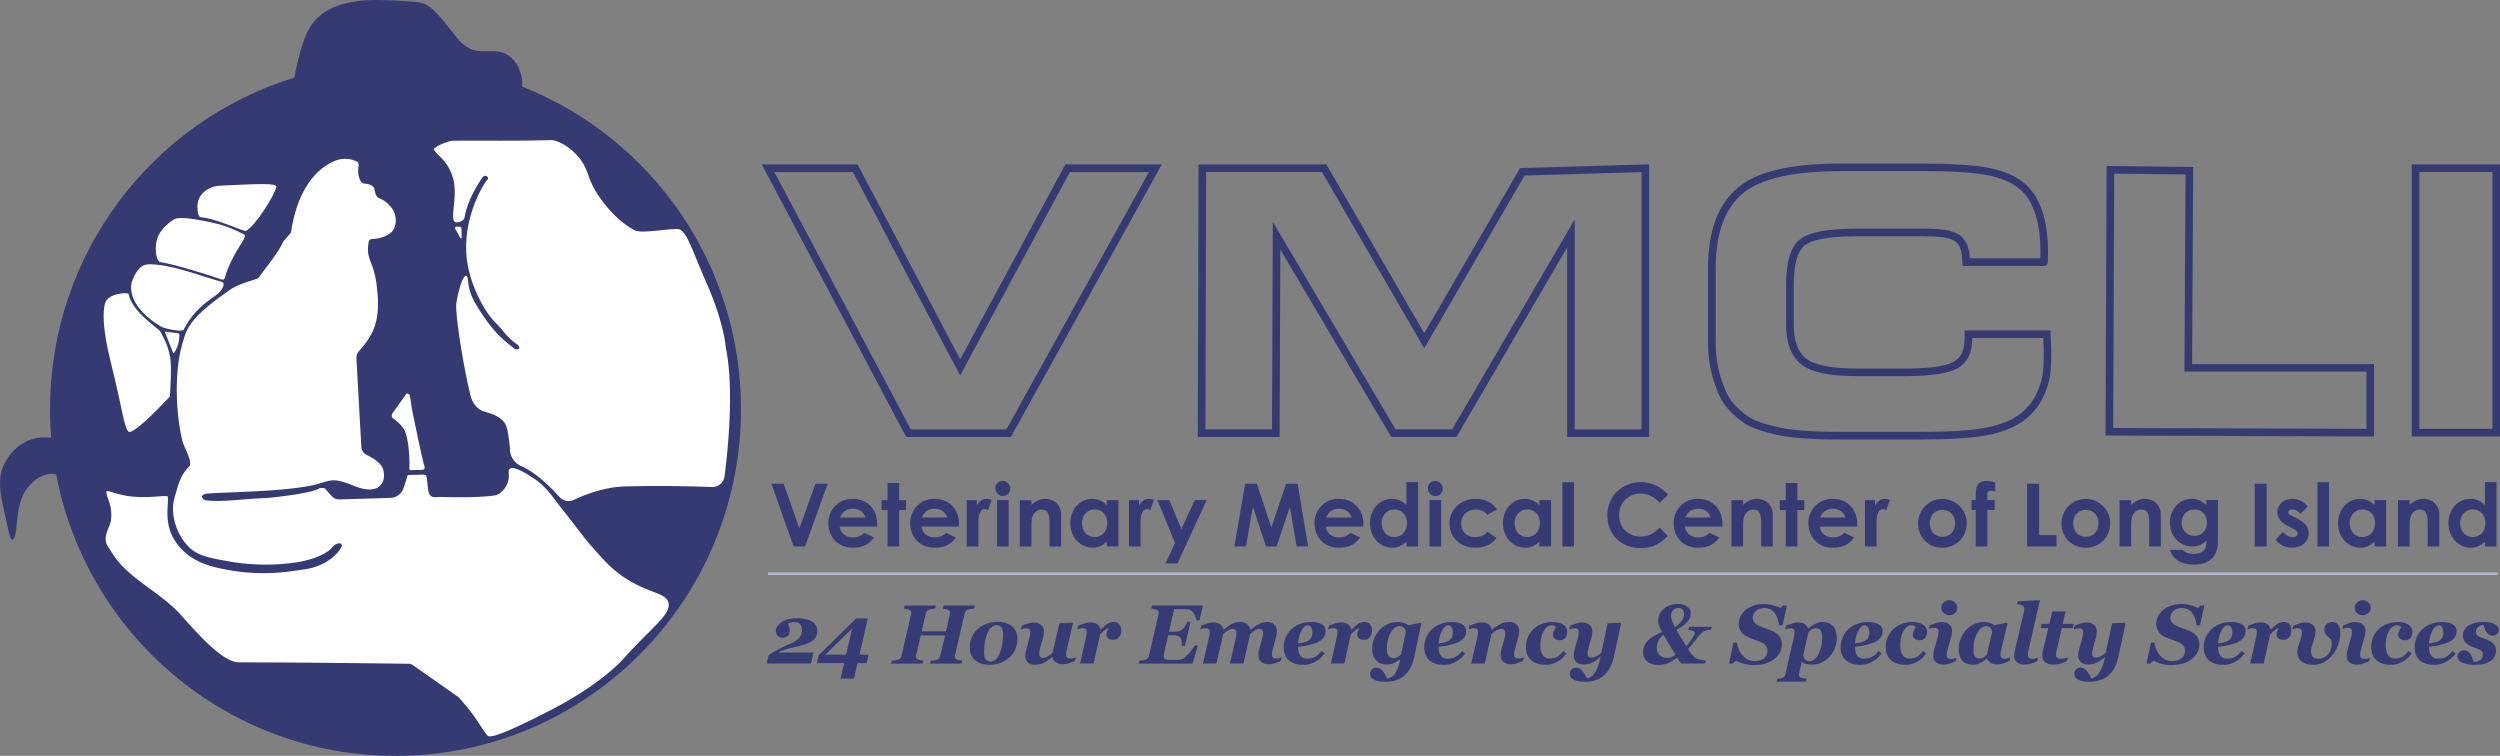 <svg xmlns="http://www.w3.org/2000/svg" id="Layer_2" viewBox="0 0 529.22 160"><rect x="0" y="0" width="529.22" height="160" fill="#808080" stroke="none"/><defs><style>.cls-1{fill:#fff}.cls-3{fill:#363b75}.cls-4{fill:#353a73}</style></defs><g id="Layer_1-2"><path d="M163.28 102.4h2.61l3.33 9.44 3.4-9.44h2.59l-4.79 13.28H168l-4.72-13.28ZM185.01 113.78c-1.05 1.5-2.44 2.16-4.51 2.16-3.13 0-5.14-2.29-5.14-5.18 0-2.68 1.94-5.16 5.11-5.16s5.22 2.22 5.22 5.33c0 .22-.02.33-.02.55h-7.92c.24 1.46 1.35 2.28 2.76 2.28 1.05 0 1.76-.3 2.44-.96l2.07.98Zm-1.81-4.24c-.33-1.15-1.39-1.85-2.7-1.85-1.22 0-2.16.61-2.65 1.85h5.35ZM187.88 102.24h2.46v3.63h1.46v2.11h-1.46v7.71h-2.46v-7.71h-1.26v-2.11h1.26v-3.63ZM202.33 113.78c-1.05 1.5-2.44 2.16-4.51 2.16-3.13 0-5.14-2.29-5.14-5.18 0-2.68 1.94-5.16 5.11-5.16s5.22 2.22 5.22 5.33c0 .22-.02.33-.02.55h-7.92c.24 1.46 1.35 2.28 2.76 2.28 1.05 0 1.76-.3 2.44-.96l2.07.98Zm-1.81-4.24c-.33-1.15-1.39-1.85-2.7-1.85-1.22 0-2.16.61-2.65 1.85h5.35ZM206.78 107.1c.46-1.02 1.26-1.5 2.07-1.5.52 0 .83.15 1.07.26l-.76 2.11c-.18-.09-.46-.2-.72-.2-.7 0-1.26.81-1.31 2.26-.02.54-.02 1.15-.02 1.68v3.98h-2.46v-9.82h2.13v1.24ZM213.85 103.44c0 .87-.7 1.57-1.57 1.57s-1.57-.8-1.57-1.7c0-.85.72-1.5 1.57-1.5s1.57.74 1.57 1.63Zm-2.79 2.42h2.46v9.82h-2.46v-9.82ZM218.36 106.86c.94-.8 1.81-1.26 2.9-1.26 1.83 0 3.37 1.26 3.37 3.37v6.72h-2.46v-4.64c0-1.94-.17-3.18-1.67-3.18-.68 0-1.28.33-1.67.94-.5.8-.48 1.68-.48 2.7v4.18h-2.46v-9.82h2.46v1ZM234.29 114.65c-.87.85-1.79 1.29-3.03 1.29-2.5 0-4.68-2.15-4.68-5.16s2.07-5.18 4.63-5.18c1.18 0 2.2.44 3.09 1.33v-1.07h2.46v9.82h-2.46v-1.04Zm-5.24-3.89c0 1.68 1.11 2.92 2.65 2.92s2.7-1.15 2.7-2.94-1.15-2.89-2.7-2.89-2.65 1.3-2.65 2.9ZM241.12 107.1c.46-1.02 1.26-1.5 2.07-1.5.52 0 .83.15 1.07.26l-.76 2.11c-.18-.09-.46-.2-.72-.2-.7 0-1.26.81-1.31 2.26-.02.54-.02 1.15-.02 1.68v3.98h-2.46v-9.82h2.13v1.24ZM245.01 105.86h2.52l2.55 6.16 2.83-6.16h2.53l-6.18 13.41h-2.53l2.02-4.33-3.74-9.08ZM263.58 102.4h2.48l3.07 9.27 3.11-9.27h2.44l2.24 13.28h-2.44l-1.42-8.4-2.83 8.4h-2.22l-2.79-8.4-1.46 8.4h-2.46l2.29-13.28ZM287.92 113.78c-1.05 1.5-2.44 2.16-4.51 2.16-3.13 0-5.14-2.29-5.14-5.18 0-2.68 1.94-5.16 5.11-5.16s5.22 2.22 5.22 5.33c0 .22-.02.33-.02.55h-7.92c.24 1.46 1.35 2.28 2.76 2.28 1.05 0 1.76-.3 2.44-.96l2.07.98Zm-1.81-4.24c-.33-1.15-1.39-1.85-2.7-1.85-1.22 0-2.16.61-2.65 1.85h5.35ZM297.72 114.65c-.87.85-1.79 1.29-3.03 1.29-2.5 0-4.68-2.15-4.68-5.16s2.07-5.18 4.63-5.18c1.18 0 2.2.44 3.09 1.33v-4.87h2.46v13.62h-2.46v-1.04Zm-5.24-3.89c0 1.68 1.11 2.92 2.65 2.92s2.7-1.15 2.7-2.94-1.15-2.89-2.7-2.89-2.65 1.3-2.65 2.9ZM305.4 103.44c0 .87-.7 1.57-1.57 1.57s-1.57-.8-1.57-1.7c0-.85.72-1.5 1.57-1.5s1.57.74 1.57 1.63Zm-2.79 2.42h2.46v9.82h-2.46v-9.82ZM316.81 113.89c-1.05 1.37-2.53 2.05-4.46 2.05-3.35 0-5.51-2.28-5.51-5.14s2.29-5.2 5.55-5.2c1.92 0 3.55.8 4.53 2.24l-2.05 1.13c-.7-.74-1.39-1.11-2.46-1.11-1.89 0-3.09 1.28-3.09 2.98s1.17 2.85 2.98 2.85c1.09 0 1.96-.37 2.57-1.13l1.94 1.33ZM325.87 114.65c-.87.85-1.79 1.29-3.03 1.29-2.5 0-4.68-2.15-4.68-5.16s2.07-5.18 4.63-5.18c1.18 0 2.2.44 3.09 1.33v-1.07h2.46v9.82h-2.46v-1.04Zm-5.24-3.89c0 1.68 1.11 2.92 2.65 2.92s2.7-1.15 2.7-2.94-1.15-2.89-2.7-2.89-2.65 1.3-2.65 2.9ZM330.73 102.07h2.46v13.62h-2.46v-13.62ZM353.06 113.47c-1.76 1.72-3.27 2.55-5.77 2.55-4.16 0-7.03-2.9-7.03-6.99s3.26-6.96 7.07-6.96c2.2 0 4.33.96 5.79 2.66l-1.78 1.7c-1.2-1.28-2.52-1.94-4.07-1.94-2.5 0-4.53 1.92-4.53 4.53 0 2.74 1.96 4.57 4.59 4.57 1.65 0 2.76-.67 4.01-1.92l1.72 1.79ZM363.94 113.78c-1.05 1.5-2.44 2.16-4.51 2.16-3.13 0-5.14-2.29-5.14-5.18 0-2.68 1.94-5.16 5.11-5.16s5.22 2.22 5.22 5.33c0 .22-.02.33-.02.55h-7.92c.24 1.46 1.35 2.28 2.76 2.28 1.05 0 1.76-.3 2.44-.96l2.07.98Zm-1.81-4.24c-.33-1.15-1.39-1.85-2.7-1.85-1.22 0-2.16.61-2.65 1.85h5.35ZM369 106.86c.94-.8 1.81-1.26 2.91-1.26 1.83 0 3.37 1.26 3.37 3.37v6.72h-2.46v-4.64c0-1.94-.17-3.18-1.67-3.18-.68 0-1.28.33-1.67.94-.5.8-.48 1.68-.48 2.7v4.18h-2.46v-9.82H369v1ZM378.02 102.24h2.46v3.63h1.46v2.11h-1.46v7.71h-2.46v-7.71h-1.26v-2.11h1.26v-3.63ZM392.47 113.78c-1.05 1.5-2.44 2.16-4.51 2.16-3.13 0-5.14-2.29-5.14-5.18 0-2.68 1.94-5.16 5.11-5.16s5.22 2.22 5.22 5.33c0 .22-.02.33-.02.55h-7.92c.24 1.46 1.35 2.28 2.76 2.28 1.05 0 1.76-.3 2.44-.96l2.07.98Zm-1.81-4.24c-.33-1.15-1.39-1.85-2.7-1.85-1.22 0-2.16.61-2.65 1.85h5.35ZM396.92 107.1c.46-1.02 1.26-1.5 2.07-1.5.52 0 .83.15 1.07.26l-.76 2.11c-.18-.09-.46-.2-.72-.2-.7 0-1.26.81-1.31 2.26-.02.54-.02 1.15-.02 1.68v3.98h-2.46v-9.82h2.13v1.24ZM416.34 110.77c0 2.85-2.2 5.18-5.2 5.18s-5.11-2.28-5.11-5.16 2.41-5.18 5.09-5.18c2.87 0 5.22 2.26 5.22 5.16Zm-7.83 0c0 1.67 1.05 2.85 2.65 2.85s2.7-1.11 2.7-2.83-1.09-2.85-2.7-2.85-2.65 1.2-2.65 2.83ZM417.35 105.86h.89c.02-2.2-.2-4.05 2.39-4.05.8 0 1.33.2 1.74.35v1.89c-.24-.07-.57-.17-.89-.17-.96 0-.76.5-.78 1.98h1.55v2.09h-1.55v7.73h-2.46v-7.73h-.89v-2.09ZM429.13 102.4h2.53v10.88h3.68v2.41h-6.22v-13.28ZM446.7 110.77c0 2.85-2.2 5.18-5.2 5.18s-5.11-2.28-5.11-5.16 2.41-5.18 5.09-5.18c2.87 0 5.22 2.26 5.22 5.16Zm-7.83 0c0 1.67 1.05 2.85 2.65 2.85s2.7-1.11 2.7-2.83-1.09-2.85-2.7-2.85-2.65 1.2-2.65 2.83ZM451.14 106.86c.94-.8 1.81-1.26 2.91-1.26 1.83 0 3.37 1.26 3.37 3.37v6.72h-2.46v-4.64c0-1.94-.17-3.18-1.67-3.18-.68 0-1.28.33-1.67.94-.5.8-.48 1.68-.48 2.7v4.18h-2.46v-9.82h2.46v1ZM469.51 114.28c0 1.91-.37 3.18-1.5 4.14-.89.74-2.07 1.09-3.57 1.09-2.7 0-4.42-1.05-5.09-3.11h2.72c.5.59 1.24.85 2.28.85.91 0 1.65-.24 2.09-.65.59-.56.61-1.22.61-2.15-.81.8-1.7 1.22-2.98 1.22-2.65 0-4.72-2.11-4.72-5.05s2.09-5.03 4.59-5.03c1.22 0 2.18.46 3.11 1.33v-1.07h2.46v8.42Zm-7.68-3.63c0 1.63 1.17 2.78 2.7 2.78s2.65-1.09 2.65-2.76-1.05-2.81-2.68-2.81-2.66 1.28-2.66 2.79ZM477.3 102.4h2.53v13.28h-2.53V102.4ZM484.46 111.43c-1.57-.8-2.37-1.76-2.37-3 0-1.54 1.3-2.83 3.18-2.83 1.28 0 2.44.57 3.24 1.63l-1.52 1.54c-.55-.55-1.11-.91-1.7-.91-.5 0-.89.2-.89.59s.35.54.89.81l.91.46c1.63.83 2.5 1.68 2.5 3.15 0 1.76-1.39 3.07-3.53 3.07-1.42 0-2.59-.57-3.44-1.68l1.52-1.67c.57.67 1.41 1.15 2.05 1.15.61 0 1.09-.35 1.09-.8s-.41-.74-1.09-1.09l-.83-.43ZM490.57 102.07h2.46v13.62h-2.46v-13.62ZM502.65 114.65c-.87.85-1.79 1.29-3.03 1.29-2.5 0-4.68-2.15-4.68-5.16s2.07-5.18 4.63-5.18c1.18 0 2.2.44 3.09 1.33v-1.07h2.46v9.82h-2.46v-1.04Zm-5.24-3.89c0 1.68 1.11 2.92 2.65 2.92s2.7-1.15 2.7-2.94-1.15-2.89-2.7-2.89-2.65 1.3-2.65 2.9ZM510.1 106.86c.94-.8 1.81-1.26 2.9-1.26 1.83 0 3.37 1.26 3.37 3.37v6.72h-2.46v-4.64c0-1.94-.17-3.18-1.67-3.18-.68 0-1.28.33-1.67.94-.5.8-.48 1.68-.48 2.7v4.18h-2.46v-9.82h2.46v1ZM526.02 114.65c-.87.85-1.79 1.29-3.03 1.29-2.5 0-4.68-2.15-4.68-5.16s2.07-5.18 4.63-5.18c1.18 0 2.2.44 3.09 1.33v-4.87h2.46v13.62h-2.46v-1.04Zm-5.24-3.89c0 1.68 1.11 2.92 2.65 2.92s2.7-1.15 2.7-2.94-1.15-2.89-2.7-2.89-2.65 1.3-2.65 2.9ZM165.44 131.69c.37-.25.84-.45 1.41-.6a7.19 7.19 0 0 1 1.86-.22c1.32 0 2.37.23 3.14.68.78.45 1.16 1.13 1.16 2.02 0 .55-.12 1.02-.37 1.4-.24.38-.62.71-1.13.98-.44.24-1 .45-1.66.64-.66.19-1.44.37-2.32.56-.5.1-.96.23-1.4.37-.44.14-.85.3-1.21.48l-.03.14h7.32l-.54 2.33h-9.37l.39-1.73c.21-.16.44-.33.7-.49s.52-.33.8-.48c.37-.22.76-.42 1.15-.6.39-.18.73-.34 1.02-.47.74-.33 1.32-.6 1.72-.82.4-.22.72-.45.96-.7.28-.29.47-.59.57-.89.1-.31.15-.63.15-.98 0-.53-.14-.93-.42-1.2s-.66-.41-1.14-.41c-.33 0-.61.03-.82.1-.21.06-.4.13-.58.2.08.22.16.47.25.73s.13.55.13.85c0 .41-.14.75-.42 1.02-.28.27-.65.4-1.11.4s-.78-.14-1.03-.42c-.26-.28-.38-.63-.38-1.03 0-.32.1-.64.31-.96.2-.32.5-.61.89-.87ZM183.46 140.37h-1.92l-.76 3.28h-2.85l.77-3.28h-5.77l.38-1.68 7.93-7.77h2.48l-1.78 7.66h1.93l-.41 1.79Zm-4.36-1.79 1.29-5.55-5.67 5.55h4.37ZM206.38 128.19l-.15.63c-.18.01-.4.04-.67.09a6.5 6.5 0 0 0-.61.13c-.24.07-.41.19-.52.35-.11.16-.19.34-.24.53l-1.98 8.59c-.02.1-.04.19-.06.28s-.02.15-.02.2c0 .26.11.45.33.58.22.12.64.21 1.24.27l-.15.63h-6.64l.15-.63c.15-.01.36-.03.64-.05.28-.02.48-.06.6-.1.22-.08.4-.2.52-.35.12-.15.2-.33.25-.54l.99-4.3h-5.15l-.93 4.01c-.02.1-.04.19-.06.28-.01.09-.02.15-.02.2 0 .26.11.45.32.57.21.12.62.21 1.22.28l-.15.63h-6.63l.15-.63c.14 0 .36-.02.64-.06.29-.03.5-.07.64-.12.22-.07.4-.19.51-.35.12-.16.2-.33.25-.54l1.98-8.58c.03-.12.05-.22.06-.3.01-.08.02-.14.02-.18 0-.24-.12-.43-.37-.57-.25-.14-.64-.24-1.2-.32l.15-.63h6.64l-.15.63c-.18.01-.4.04-.65.09-.26.05-.46.09-.6.13-.24.07-.42.19-.53.36-.11.16-.19.34-.23.52l-.86 3.72h5.15l.79-3.45c.03-.12.05-.22.06-.3.01-.08.02-.14.02-.18 0-.24-.12-.43-.35-.56-.24-.13-.63-.24-1.18-.33l.15-.63h6.63ZM215.37 135.28c0 .73-.14 1.42-.41 2.08s-.67 1.24-1.18 1.73c-.55.52-1.19.93-1.92 1.21-.73.29-1.56.43-2.48.43-1.23 0-2.22-.33-2.97-.98-.75-.65-1.13-1.55-1.13-2.68a5.246 5.246 0 0 1 1.63-3.86c.51-.48 1.13-.86 1.87-1.14a6.71 6.71 0 0 1 2.39-.42c1.3 0 2.33.32 3.08.96.75.64 1.13 1.52 1.13 2.66Zm-3.04-.98c0-.67-.11-1.17-.34-1.49-.23-.32-.56-.48-.99-.48s-.85.18-1.22.53c-.37.35-.67.87-.9 1.56-.2.57-.35 1.19-.43 1.85-.09.67-.13 1.26-.13 1.79 0 .7.11 1.2.35 1.52.23.31.56.47 1 .47.47 0 .88-.19 1.23-.58s.62-.86.82-1.43c.2-.55.35-1.17.46-1.84.1-.67.16-1.31.16-1.91ZM222.74 139.08h-.06c-.61.56-1.18.97-1.73 1.24s-1.18.4-1.9.4c-.64 0-1.13-.18-1.48-.53-.35-.35-.52-.78-.52-1.28 0-.18 0-.36.03-.55.02-.18.07-.44.16-.78l.65-2.43c.04-.16.09-.38.14-.66.05-.28.08-.49.08-.62 0-.32-.06-.54-.19-.67s-.38-.19-.76-.19c-.18 0-.37.03-.57.09s-.36.11-.5.16l.19-.78c.47-.19.91-.35 1.34-.49.43-.14.83-.2 1.21-.2.69 0 1.21.17 1.59.52.37.34.56.77.56 1.28 0 .1-.01.29-.03.57-.02.28-.07.53-.14.77l-.63 2.3c-.06.2-.1.42-.14.65s-.05.4-.05.51c0 .27.06.49.19.64s.35.24.66.24c.22 0 .52-.09.89-.28.37-.19.74-.46 1.1-.81l1.43-6.24 2.76-.12.1.12-1.22 5.31c-.04.17-.09.39-.14.66-.06.28-.08.48-.08.61 0 .33.07.56.22.68s.4.18.77.18c.17 0 .37-.03.59-.09.22-.06.38-.11.48-.16l-.19.78c-.57.23-1.03.4-1.37.51-.34.12-.74.18-1.18.18-.63 0-1.14-.14-1.52-.43a1.85 1.85 0 0 1-.72-1.1ZM237.37 133.48c0 .26-.04.51-.11.75s-.19.45-.34.62c-.17.2-.34.34-.53.44-.18.1-.44.14-.78.14-.43 0-.77-.11-1.02-.32s-.37-.45-.37-.72c0-.25.04-.46.11-.64s.19-.45.34-.81c-.39.16-.72.36-1 .59-.28.23-.55.5-.8.8l-1.37 6.12h-2.85l1.19-5.32c.03-.16.08-.37.13-.63s.08-.48.08-.65c0-.33-.06-.56-.19-.68s-.38-.18-.75-.18c-.18 0-.37.03-.57.09-.19.06-.36.11-.5.16l.19-.78c.47-.19.91-.35 1.34-.49.43-.14.83-.2 1.21-.2.68 0 1.19.13 1.52.4.34.27.56.64.67 1.13h.06c.57-.6 1.06-1.03 1.45-1.27.4-.24.83-.36 1.28-.36.49 0 .88.15 1.16.46.28.31.42.75.42 1.34ZM254.64 128.19l-.72 3.13h-.65c-.08-.55-.28-1.05-.58-1.5-.31-.46-.63-.72-.97-.8-.16-.04-.4-.06-.7-.07-.31 0-.56-.01-.76-.01h-1.7l-1.11 4.79h1.18c.43 0 .77-.05 1.02-.14.25-.09.47-.23.69-.4.16-.13.35-.37.57-.71.22-.34.37-.64.46-.88h.65l-1.18 5.12h-.65v-.32c0-.26-.03-.53-.08-.8-.06-.27-.12-.47-.19-.57-.15-.22-.35-.36-.6-.44a3.13 3.13 0 0 0-.85-.11h-1.18l-.79 3.41c-.04.17-.08.36-.11.56s-.05.35-.05.43c0 .37.12.6.36.7.24.09.69.14 1.34.14.83 0 1.44-.04 1.82-.11.38-.07.67-.18.86-.33.35-.29.76-.73 1.24-1.32s.81-1.03.99-1.31h.63l-1.12 3.82h-11.42l.15-.63c.14 0 .36-.02.64-.06.29-.03.5-.07.64-.12.22-.07.4-.19.51-.35.12-.16.2-.33.25-.54l1.98-8.58c.03-.12.05-.22.06-.3.01-.08.02-.14.02-.18 0-.24-.12-.43-.37-.57-.25-.14-.64-.24-1.2-.32l.15-.63h10.79ZM271.32 139.14l-.19.78c-.57.23-1.03.4-1.37.51-.34.12-.74.18-1.19.18-.69 0-1.22-.17-1.6-.51a1.65 1.65 0 0 1-.57-1.28c0-.14 0-.32.02-.53.01-.22.06-.49.14-.81l.63-2.3c.06-.25.11-.47.14-.67.03-.2.05-.36.05-.49 0-.28-.07-.49-.21-.65-.14-.16-.36-.23-.67-.23-.22 0-.5.1-.83.29s-.68.46-1.02.79l-1.43 6.24h-2.86l1.21-5.27c.06-.29.11-.52.14-.7.03-.18.05-.33.05-.47 0-.28-.07-.49-.21-.65-.14-.16-.37-.23-.68-.23-.18 0-.43.07-.74.22-.32.14-.71.43-1.19.86l-1.43 6.24h-2.86l1.23-5.32c.03-.16.08-.37.13-.64s.08-.48.08-.64c0-.33-.06-.55-.19-.68-.13-.12-.38-.19-.75-.19-.18 0-.37.03-.57.09s-.36.11-.5.16l.19-.78c.47-.19.91-.35 1.34-.49.43-.14.83-.2 1.21-.2.7 0 1.21.14 1.52.43.31.29.53.65.66 1.1h.06c.58-.53 1.13-.93 1.67-1.21.54-.28 1.15-.41 1.85-.41.59 0 1.08.16 1.46.48s.59.71.63 1.18h.06c.62-.53 1.19-.94 1.72-1.22.53-.29 1.13-.43 1.81-.43.64 0 1.14.18 1.5.53.36.35.54.78.54 1.28 0 .13-.01.32-.03.56-.02.24-.07.49-.14.77l-.65 2.43c-.06.2-.11.43-.15.69s-.07.46-.07.59c0 .33.07.56.22.68s.4.18.77.18c.17 0 .37-.03.59-.09.22-.06.38-.11.47-.16ZM275.85 140.74c-.69 0-1.3-.09-1.82-.28-.52-.19-.95-.45-1.29-.78-.33-.33-.59-.72-.75-1.17a4.05 4.05 0 0 1-.25-1.47c0-.68.13-1.34.38-1.98s.63-1.22 1.13-1.73c.47-.49 1.07-.89 1.8-1.19s1.53-.46 2.4-.46c1.03 0 1.82.16 2.36.49.54.33.81.82.81 1.48s-.23 1.17-.7 1.62c-.47.45-1.1.79-1.9 1.01-.63.19-1.17.33-1.62.41-.45.08-.99.16-1.64.22.01.25.05.54.1.86.06.32.14.59.26.81.14.26.33.47.59.62.25.15.58.23.97.23.68 0 1.26-.13 1.73-.39.48-.26.93-.68 1.36-1.25l.63.53a5.75 5.75 0 0 1-1.99 1.77c-.81.44-1.66.66-2.55.66Zm1.95-6.85c0-.49-.09-.87-.27-1.13a.857.857 0 0 0-.74-.39c-.44 0-.86.36-1.26 1.09-.4.72-.65 1.64-.76 2.74.34-.04.68-.09 1.01-.16.33-.06.6-.14.8-.22.43-.19.74-.43.93-.73.19-.3.29-.7.29-1.19ZM290.45 133.48c0 .26-.04.51-.11.75s-.19.45-.34.62c-.17.2-.34.34-.53.44-.18.1-.44.14-.78.14-.43 0-.77-.11-1.02-.32s-.37-.45-.37-.72c0-.25.04-.46.11-.64s.19-.45.34-.81c-.39.16-.72.36-1 .59-.28.23-.55.5-.8.8l-1.37 6.12h-2.85l1.19-5.32c.03-.16.08-.37.13-.63s.08-.48.08-.65c0-.33-.06-.56-.19-.68s-.38-.18-.75-.18c-.18 0-.37.03-.57.09-.19.06-.36.11-.5.16l.19-.78c.47-.19.91-.35 1.34-.49.43-.14.83-.2 1.21-.2.68 0 1.19.13 1.52.4.34.27.56.64.67 1.13h.06c.57-.6 1.06-1.03 1.45-1.27.4-.24.83-.36 1.28-.36.49 0 .88.15 1.16.46.28.31.42.75.42 1.34ZM296.41 139.55h-.07c-.14.12-.31.24-.5.37s-.4.25-.61.35c-.27.13-.51.22-.74.29-.23.07-.52.1-.87.1-1 0-1.77-.29-2.31-.88-.54-.59-.81-1.39-.81-2.42 0-.78.14-1.51.41-2.19.28-.68.65-1.29 1.12-1.81.47-.51 1.02-.92 1.66-1.22.64-.3 1.31-.45 2.02-.45.52 0 .98.06 1.37.16s.74.28 1.03.51l2.64-.54.12.14-1.47 7.03c-.23 1.05-.55 1.91-.96 2.6-.41.68-.88 1.23-1.43 1.63-.55.41-1.13.69-1.73.85-.6.16-1.23.24-1.9.24-.71 0-1.29-.05-1.73-.16-.45-.11-.79-.24-1.02-.41-.23-.16-.39-.34-.47-.54-.08-.2-.13-.39-.13-.58 0-.33.12-.62.35-.89.23-.26.56-.39.97-.39.31 0 .59.08.83.25.24.17.46.37.64.61.17.21.32.46.47.74.14.28.25.51.33.68.26-.05.53-.12.79-.23.26-.1.51-.3.76-.59.23-.28.45-.66.66-1.15.21-.49.41-1.18.58-2.08Zm1.16-5.66c0-.14-.02-.29-.06-.45-.04-.15-.11-.3-.22-.44s-.25-.26-.41-.34c-.16-.08-.38-.13-.66-.13-.38 0-.72.13-1.04.4-.32.27-.6.63-.84 1.08-.24.44-.42.96-.56 1.55a7.9 7.9 0 0 0-.21 1.83c0 .28.02.53.07.76.05.23.13.44.26.63s.28.32.47.41.41.14.65.14c.28 0 .57-.09.87-.26.3-.17.53-.36.71-.55l.96-4.64ZM305.6 140.74c-.69 0-1.3-.09-1.82-.28-.52-.19-.95-.45-1.29-.78-.33-.33-.59-.72-.75-1.17a4.05 4.05 0 0 1-.25-1.47c0-.68.13-1.34.38-1.98.25-.64.63-1.22 1.13-1.73.47-.49 1.07-.89 1.8-1.19s1.53-.46 2.4-.46c1.03 0 1.82.16 2.36.49.54.33.81.82.81 1.48s-.23 1.17-.7 1.62c-.47.45-1.1.79-1.9 1.01-.63.19-1.17.33-1.62.41-.45.08-.99.16-1.64.22.01.25.05.54.1.86.06.32.14.59.26.81.14.26.33.47.59.62.25.15.58.23.97.23.68 0 1.26-.13 1.73-.39.48-.26.93-.68 1.36-1.25l.63.53a5.75 5.75 0 0 1-1.99 1.77c-.81.44-1.66.66-2.55.66Zm1.95-6.85c0-.49-.09-.87-.27-1.13a.857.857 0 0 0-.74-.39c-.44 0-.86.36-1.26 1.09-.4.72-.65 1.64-.76 2.74.34-.04.68-.09 1.01-.16.33-.06.6-.14.8-.22.43-.19.74-.43.93-.73.19-.3.29-.7.29-1.19ZM322.6 139.14l-.19.78c-.57.23-1.03.4-1.37.51-.34.12-.74.18-1.19.18-.69 0-1.22-.17-1.6-.51a1.65 1.65 0 0 1-.57-1.28c0-.14 0-.32.02-.53.01-.22.06-.49.14-.81l.63-2.3c.06-.25.11-.47.14-.67.03-.2.05-.36.05-.49 0-.28-.07-.49-.2-.65s-.36-.23-.67-.23c-.2 0-.47.08-.84.23-.36.15-.77.44-1.22.85l-1.43 6.24h-2.86l1.23-5.32c.03-.16.08-.37.13-.63s.08-.48.08-.65c0-.33-.07-.55-.2-.68-.14-.12-.38-.19-.74-.19-.18 0-.37.03-.57.09s-.36.11-.5.16l.19-.78c.47-.19.91-.35 1.34-.49.43-.14.83-.2 1.21-.2.68 0 1.19.13 1.53.4.34.27.56.64.67 1.13h.06c.56-.51 1.15-.91 1.75-1.2.6-.29 1.24-.43 1.92-.43.64 0 1.14.18 1.5.53s.54.78.54 1.28c0 .13 0 .32-.03.56-.02.24-.07.49-.14.77l-.66 2.43c-.06.2-.11.43-.16.69s-.07.46-.07.59c0 .33.07.56.22.68s.41.18.77.18c.17 0 .37-.03.59-.09.22-.06.38-.11.48-.16ZM327.23 140.74c-1.33 0-2.36-.33-3.1-.99-.74-.66-1.11-1.57-1.11-2.73 0-.7.12-1.36.35-1.98.24-.63.6-1.19 1.09-1.71.46-.48 1.04-.88 1.76-1.18s1.51-.46 2.39-.46c1.02 0 1.8.19 2.34.56.54.37.81.89.81 1.55 0 .18-.03.38-.09.6-.06.22-.14.4-.26.55-.14.18-.3.33-.47.42-.17.1-.42.15-.76.15-.45 0-.8-.11-1.05-.33-.25-.22-.38-.45-.38-.7 0-.29.06-.57.18-.86s.27-.58.46-.89c-.05-.06-.16-.14-.32-.23s-.36-.14-.62-.14c-.67 0-1.23.41-1.68 1.22-.44.82-.67 1.83-.67 3.03 0 .92.17 1.61.51 2.08.34.47.82.71 1.44.71s1.16-.12 1.59-.37c.42-.24.86-.66 1.3-1.26l.62.53c-.47.73-1.1 1.32-1.88 1.76s-1.6.67-2.46.67ZM338.82 139.07h-.06c-.65.59-1.25 1.01-1.79 1.24-.55.23-1.15.35-1.81.35s-1.13-.18-1.49-.54a1.79 1.79 0 0 1-.53-1.29c0-.18 0-.36.03-.54.02-.18.07-.44.16-.78l.65-2.36c.04-.16.09-.38.14-.66.05-.28.08-.49.08-.62 0-.33-.06-.55-.19-.68-.13-.12-.38-.19-.76-.19-.18 0-.37.03-.57.09s-.36.11-.5.16l.19-.78c.47-.19.91-.35 1.34-.49.43-.14.83-.2 1.21-.2.69 0 1.22.17 1.59.52.37.34.56.77.56 1.28 0 .1-.01.29-.03.57-.02.28-.07.53-.14.77l-.63 2.25c-.06.2-.1.42-.14.65-.03.23-.05.4-.05.5 0 .29.07.51.21.66.14.15.36.23.67.23.25 0 .57-.1.96-.29.39-.19.75-.45 1.07-.78l1.32-6.2 2.74-.12.12.14-1.52 7.03c-.23 1.05-.55 1.91-.97 2.6-.41.68-.9 1.23-1.44 1.63-.52.39-1.09.66-1.7.83-.61.17-1.23.26-1.86.26-.69 0-1.25-.05-1.71-.15-.45-.1-.8-.24-1.06-.42-.23-.16-.39-.34-.47-.54-.08-.2-.13-.39-.13-.58 0-.33.12-.63.35-.89.24-.26.56-.39.97-.39.31 0 .59.08.83.25.24.17.46.37.64.61.18.22.34.47.48.75.14.27.25.5.32.67.1-.02.23-.05.38-.11.15-.05.28-.12.38-.19.15-.1.28-.2.4-.29.12-.1.25-.25.4-.45.29-.39.54-.86.77-1.44.22-.57.41-1.25.57-2.05ZM360.92 140.46h-5.07c-.12-.18-.25-.38-.38-.57-.13-.2-.28-.43-.43-.7-.8.62-1.5 1.03-2.09 1.25-.59.22-1.23.33-1.91.33-.97 0-1.75-.24-2.33-.73s-.88-1.13-.88-1.93c0-.51.09-.97.27-1.39s.44-.8.8-1.17c.33-.34.75-.66 1.28-.95.52-.29 1.08-.56 1.68-.79-.29-.5-.5-.94-.63-1.32-.13-.38-.2-.75-.2-1.09 0-1.02.4-1.87 1.21-2.54.8-.67 1.77-1.01 2.91-1.01.82 0 1.48.18 1.98.53.5.35.76.84.76 1.47 0 .67-.25 1.28-.73 1.84-.49.56-1.25 1.1-2.29 1.62.42.76.79 1.39 1.12 1.9.32.51.65 1.03.98 1.55.51-.55.94-1.11 1.28-1.68.34-.57.51-.95.51-1.15 0-.14-.12-.27-.37-.36-.25-.1-.57-.19-.99-.28l.14-.61h4.83l-.14.61c-.55.05-.96.12-1.21.21-.26.09-.52.25-.8.48-.16.13-.34.32-.56.59-.22.27-.42.53-.62.78s-.46.57-.79.98c-.33.4-.64.75-.92 1.03.41.64.74 1.1.99 1.37.24.28.46.48.65.6.22.13.53.24.94.32.41.08.8.14 1.17.16l-.15.65Zm-6.22-1.84c-.39-.63-.84-1.36-1.35-2.2s-.92-1.52-1.22-2.04c-.48.38-.83.81-1.06 1.29s-.35.96-.35 1.46c0 .62.19 1.13.58 1.53s.9.59 1.55.59c.36 0 .66-.04.92-.13.26-.08.57-.25.93-.5Zm1.78-8.7c0-.38-.11-.68-.32-.9-.21-.22-.49-.33-.84-.33-.42 0-.79.15-1.11.44-.32.29-.48.69-.48 1.2 0 .33.07.67.2 1.03.14.36.34.82.63 1.37.63-.37 1.11-.81 1.44-1.32.33-.51.49-1.01.49-1.49ZM371.36 140.8c-.68 0-1.36-.08-2.05-.25a7.26 7.26 0 0 1-1.81-.69l-.74.61h-.74l.92-4.43h.74c.07.43.2.88.38 1.35.18.47.42.88.72 1.24.29.38.65.69 1.1.94.44.25.95.37 1.52.37.84 0 1.5-.2 2.01-.61.5-.41.75-.94.75-1.61 0-.43-.14-.8-.43-1.13-.29-.32-.75-.6-1.38-.83-.4-.14-.79-.28-1.17-.42-.38-.14-.74-.28-1.08-.42-.67-.28-1.18-.69-1.52-1.21-.34-.52-.51-1.08-.51-1.67 0-.54.12-1.06.37-1.56s.61-.95 1.07-1.34c.46-.39 1.02-.7 1.69-.93.67-.23 1.41-.35 2.21-.35.67 0 1.33.1 1.99.29.66.2 1.14.38 1.45.56l.65-.52h.75l-.9 4.18h-.74a8.55 8.55 0 0 0-.32-1.39c-.14-.43-.34-.82-.58-1.17-.24-.33-.54-.6-.9-.8-.36-.2-.79-.3-1.3-.3-.7 0-1.29.2-1.76.59-.47.39-.7.89-.7 1.48 0 .42.14.78.42 1.09s.73.58 1.34.81c.36.13.73.27 1.12.41.39.14.77.29 1.12.44.67.28 1.2.65 1.58 1.13s.58 1.04.58 1.69c0 .62-.14 1.2-.42 1.74s-.68 1.01-1.18 1.4c-.54.42-1.16.73-1.88.96s-1.5.33-2.36.33ZM388.83 134.99c0 .77-.14 1.51-.41 2.21-.27.7-.65 1.31-1.12 1.82-.49.53-1.04.94-1.65 1.23s-1.28.43-2.02.43c-.55 0-1-.05-1.34-.16a2.92 2.92 0 0 1-.88-.45l-.52 2.3c-.02.07-.03.15-.05.25s-.03.16-.03.2c0 .13.03.25.09.36.06.11.14.19.26.24.13.06.33.11.61.17.28.06.52.09.7.1l-.14.6h-6.25l.14-.6c.15-.01.34-.03.56-.06.22-.03.39-.06.51-.1.2-.06.35-.16.45-.3s.18-.32.22-.55l1.72-7.54c.03-.17.08-.38.13-.64s.08-.47.08-.64c0-.31-.06-.53-.19-.66-.13-.14-.38-.2-.75-.2-.17 0-.36.03-.56.09-.2.06-.37.11-.5.16l.19-.78c.47-.19.92-.35 1.34-.49a3.874 3.874 0 0 1 2.05-.11c.24.06.46.16.64.29.16.11.28.24.39.4.1.16.19.31.26.48h.07c.53-.46 1.04-.8 1.54-1.02.5-.22.98-.33 1.44-.33 1 0 1.75.3 2.26.89.5.59.75 1.4.75 2.42Zm-3.85 3.41c.25-.5.43-1.03.56-1.58.13-.55.19-1.17.19-1.86 0-.28-.02-.54-.06-.78-.04-.24-.11-.45-.22-.62a.977.977 0 0 0-.42-.41c-.18-.1-.4-.15-.66-.15-.3 0-.6.1-.9.29-.29.19-.51.37-.65.54l-1.07 4.75c0 .4.12.73.35.99.23.26.56.39.99.39.36 0 .7-.14 1.03-.41.33-.28.61-.65.85-1.13ZM393.75 140.74c-.69 0-1.3-.09-1.82-.28-.52-.19-.95-.45-1.29-.78-.33-.33-.59-.72-.75-1.17a4.05 4.05 0 0 1-.25-1.47c0-.68.13-1.34.38-1.98s.63-1.22 1.13-1.73c.47-.49 1.07-.89 1.8-1.19s1.53-.46 2.4-.46c1.03 0 1.82.16 2.36.49.54.33.81.82.81 1.48s-.23 1.17-.7 1.62c-.47.45-1.1.79-1.9 1.01-.63.19-1.17.33-1.62.41-.45.08-.99.16-1.64.22.01.25.05.54.1.86.06.32.14.59.26.81.14.26.33.47.59.62.25.15.58.23.97.23.68 0 1.26-.13 1.73-.39.48-.26.93-.68 1.36-1.25l.63.53a5.75 5.75 0 0 1-1.99 1.77c-.81.44-1.66.66-2.55.66Zm1.95-6.85c0-.49-.09-.87-.27-1.13a.857.857 0 0 0-.74-.39c-.44 0-.86.36-1.26 1.09-.4.72-.65 1.64-.76 2.74.34-.04.68-.09 1.01-.16.33-.06.6-.14.8-.22.43-.19.74-.43.93-.73.19-.3.29-.7.29-1.19ZM403.4 140.74c-1.33 0-2.36-.33-3.1-.99-.74-.66-1.11-1.57-1.11-2.73 0-.7.12-1.36.35-1.98.24-.63.6-1.19 1.09-1.71.46-.48 1.04-.88 1.76-1.18s1.51-.46 2.39-.46c1.02 0 1.8.19 2.34.56.54.37.81.89.81 1.55 0 .18-.03.38-.09.6-.06.22-.14.4-.26.55-.14.18-.3.33-.47.42-.17.1-.42.15-.76.15-.45 0-.8-.11-1.05-.33-.25-.22-.38-.45-.38-.7 0-.29.06-.57.18-.86s.27-.58.46-.89c-.05-.06-.16-.14-.32-.23s-.36-.14-.62-.14c-.67 0-1.23.41-1.68 1.22-.44.82-.67 1.83-.67 3.03 0 .92.17 1.61.51 2.08.34.47.82.71 1.44.71s1.16-.12 1.59-.37c.42-.24.86-.66 1.3-1.26l.62.53c-.47.73-1.1 1.32-1.88 1.76s-1.6.67-2.46.67ZM414.17 139.22l-.19.78c-.57.22-1.03.4-1.37.51-.34.12-.73.18-1.18.18-.69 0-1.23-.17-1.61-.51-.38-.34-.57-.76-.57-1.28 0-.2.01-.41.04-.62.03-.21.07-.45.14-.71l.71-2.52c.06-.24.12-.47.16-.69.04-.22.06-.41.06-.59 0-.32-.07-.55-.2-.67-.13-.13-.39-.19-.76-.19-.18 0-.37.03-.57.09-.19.06-.36.11-.5.16l.19-.78c.47-.19.91-.35 1.34-.49.43-.14.83-.2 1.21-.2.69 0 1.22.17 1.59.5.37.33.56.76.56 1.29 0 .11-.01.3-.04.58-.03.28-.07.53-.14.76l-.71 2.52c-.06.2-.11.43-.16.69-.05.26-.07.46-.07.59 0 .33.07.56.22.68s.41.18.78.18c.17 0 .37-.03.59-.09.22-.06.38-.11.47-.16Zm.18-10.56c0 .44-.17.81-.5 1.12-.33.31-.73.46-1.2.46s-.87-.15-1.2-.46c-.33-.31-.5-.68-.5-1.12s.17-.81.5-1.12c.33-.31.73-.47 1.2-.47s.87.16 1.2.47c.33.31.5.69.5 1.12ZM420.66 139.38h-.07c-.2.17-.39.33-.58.47-.18.14-.41.29-.69.43-.24.13-.5.23-.77.31-.27.08-.56.12-.89.12-1 0-1.76-.29-2.27-.88-.51-.59-.76-1.4-.76-2.42 0-.79.14-1.53.42-2.22.28-.69.66-1.3 1.13-1.82.48-.52 1.04-.93 1.68-1.23.64-.3 1.32-.45 2.02-.45.52 0 .97.06 1.36.18s.71.29.96.49l2.65-.54.12.14-1.27 5.32c-.05.18-.1.4-.15.67-.05.27-.08.47-.08.61 0 .33.07.55.23.68.15.12.41.19.78.19.16 0 .36-.03.58-.1.23-.06.39-.12.48-.16l-.19.78c-.57.22-1.03.4-1.37.51-.34.12-.74.18-1.19.18-.59 0-1.07-.12-1.42-.35-.35-.23-.6-.53-.74-.9Zm1.03-5.48c0-.13-.02-.28-.05-.45-.03-.17-.09-.32-.18-.44a.978.978 0 0 0-.41-.34c-.17-.08-.37-.12-.62-.12-.38 0-.73.14-1.05.41s-.6.64-.85 1.09c-.24.45-.43.97-.57 1.57s-.21 1.2-.21 1.83c0 .28.02.54.06.79.04.24.11.45.21.61.1.18.24.32.42.41s.4.15.66.15.53-.08.78-.24.48-.35.7-.58l1.11-4.69ZM431.8 127.21l-2.32 10.11c-.04.17-.09.39-.14.67-.06.28-.08.48-.08.61 0 .33.08.56.25.68.17.12.44.18.83.18.14 0 .34-.03.58-.09.25-.06.42-.11.52-.16l-.19.78c-.57.22-1.04.4-1.4.51-.36.12-.77.18-1.24.18-.69 0-1.24-.17-1.63-.51-.4-.34-.6-.76-.6-1.28 0-.21.02-.43.06-.67.04-.23.08-.45.13-.67l1.87-8.12c.02-.1.04-.19.05-.28.01-.09.02-.16.02-.22 0-.21-.03-.37-.1-.49s-.17-.22-.31-.29-.3-.13-.48-.16-.39-.05-.62-.08l.16-.64 4.56-.22.1.14ZM434.61 140.68c-.69 0-1.24-.17-1.66-.51-.41-.34-.62-.76-.62-1.28 0-.21.01-.41.04-.61.03-.19.07-.43.14-.73l1.07-4.6H432l.21-.89h1.61l.63-2.62h2.8l-.61 2.62h2.35l-.21.89h-2.33l-1.05 4.6a8.6 8.6 0 0 0-.12.59c-.04.23-.06.38-.06.45 0 .33.09.56.27.68.18.13.46.19.83.19.18 0 .42-.03.74-.1s.53-.13.66-.17l-.19.78c-.51.22-1.02.4-1.53.53s-.98.19-1.4.19ZM445.61 139.07h-.06c-.65.59-1.25 1.01-1.79 1.24-.55.23-1.15.35-1.81.35s-1.13-.18-1.49-.54a1.79 1.79 0 0 1-.53-1.29c0-.18 0-.36.03-.54.02-.18.07-.44.16-.78l.65-2.36c.04-.16.09-.38.14-.66.05-.28.08-.49.08-.62 0-.33-.06-.55-.19-.68-.13-.12-.38-.19-.76-.19-.18 0-.37.03-.57.09s-.36.11-.5.16l.19-.78c.47-.19.91-.35 1.34-.49.43-.14.83-.2 1.21-.2.69 0 1.22.17 1.59.52.37.34.56.77.56 1.28 0 .1-.01.29-.03.57-.02.28-.07.53-.14.77l-.63 2.25c-.06.2-.1.42-.14.65-.03.23-.05.4-.05.5 0 .29.07.51.21.66.14.15.36.23.67.23.25 0 .57-.1.96-.29.39-.19.75-.45 1.07-.78l1.32-6.2 2.74-.12.12.14-1.52 7.03c-.23 1.05-.55 1.91-.97 2.6-.41.68-.9 1.23-1.44 1.63-.52.39-1.09.66-1.7.83-.61.17-1.23.26-1.86.26-.69 0-1.25-.05-1.71-.15-.45-.1-.8-.24-1.06-.42-.23-.16-.39-.34-.47-.54-.08-.2-.13-.39-.13-.58 0-.33.12-.63.35-.89.24-.26.56-.39.97-.39.31 0 .59.08.83.25.24.17.46.37.64.61.18.22.34.47.48.75.14.27.25.5.32.67.1-.02.23-.05.38-.11.15-.05.28-.12.38-.19.15-.1.28-.2.4-.29.12-.1.25-.25.4-.45.29-.39.54-.86.77-1.44.22-.57.41-1.25.57-2.05ZM459.74 140.8c-.68 0-1.36-.08-2.05-.25a7.26 7.26 0 0 1-1.81-.69l-.74.61h-.74l.92-4.43h.74c.07.43.2.88.38 1.35.18.47.42.88.72 1.24.29.38.65.69 1.1.94.44.25.95.37 1.52.37.84 0 1.5-.2 2.01-.61.5-.41.75-.94.75-1.61 0-.43-.14-.8-.43-1.13-.29-.32-.75-.6-1.38-.83-.4-.14-.79-.28-1.17-.42-.38-.14-.74-.28-1.08-.42-.67-.28-1.18-.69-1.52-1.21-.34-.52-.51-1.08-.51-1.67 0-.54.12-1.06.37-1.56s.61-.95 1.07-1.34c.46-.39 1.02-.7 1.69-.93.67-.23 1.41-.35 2.21-.35.67 0 1.33.1 1.99.29.66.2 1.14.38 1.45.56l.65-.52h.75l-.9 4.18h-.74a8.55 8.55 0 0 0-.32-1.39c-.14-.43-.34-.82-.58-1.17-.24-.33-.54-.6-.9-.8-.36-.2-.79-.3-1.3-.3-.7 0-1.29.2-1.76.59-.47.39-.7.89-.7 1.48 0 .42.14.78.42 1.09s.73.58 1.34.81c.36.13.73.27 1.12.41.39.14.77.29 1.12.44.67.28 1.2.65 1.58 1.13s.58 1.04.58 1.69c0 .62-.14 1.2-.42 1.74s-.68 1.01-1.18 1.4c-.54.42-1.16.73-1.88.96s-1.5.33-2.36.33ZM470.6 140.74c-.69 0-1.3-.09-1.82-.28-.52-.19-.95-.45-1.29-.78-.33-.33-.59-.72-.75-1.17a4.05 4.05 0 0 1-.25-1.47c0-.68.13-1.34.38-1.98s.63-1.22 1.13-1.73c.47-.49 1.07-.89 1.8-1.19s1.53-.46 2.4-.46c1.03 0 1.82.16 2.36.49.54.33.81.82.81 1.48s-.23 1.17-.7 1.62c-.47.45-1.1.79-1.9 1.01-.63.19-1.17.33-1.62.41-.45.08-.99.16-1.64.22.01.25.05.54.1.86.06.32.14.59.26.81.14.26.33.47.59.62.25.15.58.23.97.23.68 0 1.26-.13 1.73-.39.48-.26.93-.68 1.36-1.25l.63.53a5.75 5.75 0 0 1-1.99 1.77c-.81.44-1.66.66-2.55.66Zm1.95-6.85c0-.49-.09-.87-.27-1.13a.857.857 0 0 0-.74-.39c-.44 0-.86.36-1.26 1.09-.4.72-.65 1.64-.76 2.74.34-.04.68-.09 1.01-.16.33-.06.6-.14.8-.22.43-.19.74-.43.93-.73.19-.3.29-.7.29-1.19ZM485.07 133.48c0 .26-.04.51-.11.75s-.19.45-.34.62c-.17.2-.34.34-.53.44-.18.1-.44.14-.78.14-.43 0-.77-.11-1.02-.32s-.37-.45-.37-.72c0-.25.04-.46.11-.64s.19-.45.34-.81c-.39.16-.72.36-1 .59-.28.23-.55.5-.8.8l-1.37 6.12h-2.85l1.19-5.32c.03-.16.08-.37.13-.63s.08-.48.08-.65c0-.33-.06-.56-.19-.68s-.38-.18-.75-.18c-.18 0-.37.03-.57.09-.19.06-.36.11-.5.16l.19-.78c.47-.19.91-.35 1.34-.49.43-.14.83-.2 1.21-.2.68 0 1.19.13 1.52.4.34.27.56.64.67 1.13h.06c.57-.6 1.06-1.03 1.45-1.27.4-.24.83-.36 1.28-.36.49 0 .88.15 1.16.46.28.31.42.75.42 1.34ZM495.42 133.84c0 .81-.14 1.64-.41 2.47-.27.84-.66 1.58-1.15 2.22-.59.76-1.24 1.31-1.95 1.67s-1.46.54-2.23.54c-1.03 0-1.84-.24-2.45-.72-.6-.48-.91-1.17-.91-2.06 0-.28.05-.57.14-.89.09-.32.21-.69.35-1.12.12-.36.22-.72.32-1.08.1-.35.15-.69.15-1.01s-.07-.53-.21-.67c-.14-.13-.39-.2-.74-.2-.18 0-.37.03-.57.09-.19.06-.36.11-.5.16l.19-.78c.47-.19.91-.35 1.34-.49.43-.14.83-.2 1.21-.2.69 0 1.21.17 1.59.52s.56.77.56 1.28c0 .38-.05.77-.15 1.19-.1.42-.21.8-.32 1.13-.1.3-.2.64-.31 1.03-.11.39-.16.7-.16.93 0 .49.12.88.35 1.18.24.29.62.44 1.14.44.78 0 1.46-.29 2.04-.88.58-.59.86-1.37.86-2.36 0-.1 0-.2-.02-.32s-.03-.25-.07-.39c-.06-.13-.19-.27-.37-.42-.18-.15-.34-.29-.47-.41a2.67 2.67 0 0 1-.44-.59c-.13-.23-.19-.52-.19-.89 0-.31.06-.55.18-.74.12-.19.26-.35.43-.47.14-.1.3-.18.5-.23.19-.06.37-.09.54-.09.54 0 .96.19 1.26.58.31.38.46.91.46 1.58ZM501.68 139.22l-.19.78c-.57.22-1.03.4-1.37.51-.34.12-.73.18-1.18.18-.69 0-1.23-.17-1.61-.51-.38-.34-.57-.76-.57-1.28 0-.2.01-.41.04-.62.03-.21.07-.45.14-.71l.71-2.52c.06-.24.12-.47.16-.69.04-.22.06-.41.06-.59 0-.32-.07-.55-.2-.67-.13-.13-.39-.19-.76-.19-.18 0-.37.03-.57.09-.19.06-.36.11-.5.16l.19-.78c.47-.19.91-.35 1.34-.49.43-.14.83-.2 1.21-.2.69 0 1.22.17 1.59.5.37.33.56.76.56 1.29 0 .11-.01.3-.04.58-.03.28-.07.53-.14.76l-.71 2.52c-.06.2-.11.43-.16.69-.05.26-.07.46-.07.59 0 .33.07.56.22.68s.41.18.78.18c.17 0 .37-.03.59-.09.22-.06.38-.11.47-.16Zm.18-10.56c0 .44-.17.81-.5 1.12-.33.31-.73.46-1.2.46s-.87-.15-1.2-.46c-.33-.31-.5-.68-.5-1.12s.17-.81.5-1.12c.33-.31.73-.47 1.2-.47s.87.16 1.2.47c.33.31.5.69.5 1.12ZM506.16 140.74c-1.33 0-2.36-.33-3.1-.99-.74-.66-1.11-1.57-1.11-2.73 0-.7.12-1.36.35-1.98.24-.63.6-1.19 1.09-1.71.46-.48 1.04-.88 1.76-1.18.71-.31 1.51-.46 2.39-.46 1.02 0 1.8.19 2.34.56.54.37.81.89.81 1.55 0 .18-.03.38-.09.6-.06.22-.14.4-.26.55-.14.18-.3.33-.47.42-.17.1-.42.15-.76.15-.45 0-.8-.11-1.05-.33-.25-.22-.38-.45-.38-.7 0-.29.06-.57.18-.86s.27-.58.46-.89c-.05-.06-.16-.14-.32-.23s-.36-.14-.62-.14c-.67 0-1.23.41-1.68 1.22-.44.82-.67 1.83-.67 3.03 0 .92.17 1.61.51 2.08.34.47.82.71 1.44.71s1.16-.12 1.59-.37c.42-.24.86-.66 1.3-1.26l.62.53c-.47.73-1.1 1.32-1.88 1.76s-1.6.67-2.46.67ZM515.26 140.74c-.69 0-1.3-.09-1.82-.28-.52-.19-.95-.45-1.29-.78-.33-.33-.59-.72-.75-1.17a4.05 4.05 0 0 1-.25-1.47c0-.68.13-1.34.38-1.98s.63-1.22 1.13-1.73c.47-.49 1.07-.89 1.8-1.19s1.53-.46 2.4-.46c1.03 0 1.82.16 2.36.49.54.33.81.82.81 1.48s-.23 1.17-.7 1.62c-.47.45-1.1.79-1.9 1.01-.63.19-1.17.33-1.62.41-.45.08-.99.16-1.64.22.01.25.05.54.1.86.06.32.14.59.26.81.14.26.33.47.59.62.25.15.58.23.97.23.68 0 1.26-.13 1.73-.39.48-.26.93-.68 1.36-1.25l.63.53a5.75 5.75 0 0 1-1.99 1.77c-.81.44-1.66.66-2.55.66Zm1.95-6.85c0-.49-.09-.87-.27-1.13a.857.857 0 0 0-.74-.39c-.44 0-.86.36-1.26 1.09-.4.72-.65 1.64-.76 2.74.34-.04.68-.09 1.01-.16.33-.06.6-.14.8-.22.43-.19.74-.43.93-.73.19-.3.29-.7.29-1.19ZM523.88 140.74c-.73 0-1.33-.06-1.8-.18-.48-.12-.85-.27-1.13-.45-.28-.18-.48-.38-.58-.59-.1-.21-.16-.41-.16-.59 0-.33.13-.63.38-.88s.58-.38 1-.38c.35 0 .64.09.87.27.23.18.43.4.58.67.14.25.27.52.36.82s.17.52.21.67c.65 0 1.14-.14 1.48-.42.33-.28.5-.66.5-1.15a.95.95 0 0 0-.15-.54c-.1-.14-.24-.27-.4-.38-.17-.1-.38-.2-.64-.3-.26-.1-.52-.19-.77-.28-.7-.24-1.25-.56-1.66-.98-.41-.42-.61-.94-.61-1.56 0-.37.08-.72.26-1.04.17-.33.44-.63.8-.9.36-.27.81-.48 1.36-.64.55-.16 1.19-.24 1.92-.24.44 0 .84.03 1.22.08s.72.15 1.05.29c.3.14.54.32.71.54.17.22.26.49.26.81s-.12.59-.36.82c-.24.23-.55.34-.94.34-.33 0-.61-.09-.83-.26-.22-.17-.4-.38-.54-.62s-.25-.49-.33-.75-.15-.47-.2-.65c-.4.02-.77.17-1.1.44-.33.27-.5.6-.5 1 0 .24.04.43.12.57.08.14.18.25.32.35.15.1.34.2.57.29.23.09.51.19.85.31.78.28 1.37.61 1.77.99.4.39.6.9.6 1.53 0 .41-.1.81-.29 1.19-.19.38-.47.7-.83.95-.4.28-.86.49-1.37.63-.52.14-1.18.21-1.98.21Z" class="cls-3"/><path d="M213.99 92.51h-22.15l-.23-.43-30.36-57.28h20.29l21.72 41.25 22.26-41.25h20.42l-31.95 57.7Zm-21.18-1.61h20.23l30.17-54.48h-16.73l-23.24 43.06-22.67-43.06h-16.64l28.88 54.48ZM349.1 92.51h-17.36v-40.1l-23.43 40.1h-13.8l-23.48-39.69-.15 39.69h-17.32l.16-57.7h27.07l20.71 35.72 20.29-34.95 27.31-.79v57.73Zm-15.75-1.61h14.14V36.44l-24.76.72-21.24 36.57-21.64-37.32h-24.53l-.15 54.48h14.1l.17-43.93 25.99 43.93h11.96l25.96-44.43v44.43ZM406.75 93.04h-17.11c-6 0-10.5-.33-13.37-.98-3.1-.7-5.63-1.37-7.72-2.97-2.36-1.86-3.85-3.41-4.99-6.29-1.36-3.42-1.99-6.68-1.99-10.23V56.96c0-8.06 2.08-13.72 6.36-17.28 4.08-3.4 11.18-5.05 21.7-5.05h17.11c6.3 0 11.02.29 14.03.86 3.09.59 5.57 1.59 7.38 3 1.83 1.39 3.08 3.2 4.05 5.84.89 2.42 1.34 5.49 1.34 9.1 0 .42 0 .7-.02.92 0 .22-.01.38 0 .59v.15c.06 1.04-.57 1.2-.85 1.21h-17.2l-.05-.75s-.07-1.01-.11-1.47c-.11-1.3-.65-2.44-1.42-2.99-1.34-.94-4.1-1.07-6.89-1.07h-14c-7.19 0-9.97 1.08-11.03 1.98-1.51 1.28-2.27 4.13-2.27 8.48v7.96c0 3.68.81 5.98 2.62 7.45 1.74 1.41 5.36 2.13 10.76 2.13h10.15c5.38 0 8.91-.52 10.5-1.54 1.29-.83 2.15-2.02 2.15-5.11v-1.42h18.2v.8c0 .06.01.17.03.32v.06c.08 1.7.12 2.93.12 3.77 0 3.81-.27 5.61-1.21 8.04-.98 2.52-2.53 4.57-4.62 6.09-1.96 1.45-4.58 2.49-7.8 3.1-3.15.6-7.81.9-13.86.9Zm-17.11-56.81c-9.99 0-16.94 1.57-20.67 4.68-3.89 3.24-5.78 8.49-5.78 16.04v15.61c0 3.35.6 6.41 1.88 9.64 1.01 2.55 2.3 3.89 4.48 5.61 1.82 1.4 4.18 2.01 7.09 2.67 2.75.62 7.13.94 13.01.94h17.11c5.95 0 10.51-.29 13.56-.87 2.98-.56 5.38-1.51 7.15-2.82 1.84-1.34 3.21-3.15 4.07-5.37.87-2.24 1.1-3.84 1.1-7.46 0-.74-.03-1.87-.1-3.35H417.5c-.03 3.11-.9 4.99-2.89 6.27-1.88 1.21-5.6 1.8-11.38 1.8h-10.15c-5.86 0-9.71-.81-11.77-2.49-2.2-1.78-3.22-4.54-3.22-8.7v-7.96c0-4.91.93-8.08 2.84-9.71 1.87-1.59 5.82-2.36 12.08-2.36h14c3.53 0 6.21.23 7.82 1.37 1.17.82 1.96 2.38 2.1 4.17.02.19.04.47.06.74h14.94v-.4c0-.21.01-.48.01-.87 0-3.43-.42-6.3-1.24-8.55-.87-2.37-1.92-3.9-3.52-5.12-1.61-1.25-3.87-2.16-6.7-2.7-2.91-.55-7.53-.83-13.73-.83h-17.11ZM502.56 92.4l-56.85-.2.24-57.07 18.32.22-.23 41.72h38.52v15.34Zm-55.24-1.81 53.63.19V78.66h-38.53l.23-41.73-15.1-.18-.22 53.84ZM529.22 92.4h-18.68V34.8h18.68v57.6Zm-17.07-1.61h15.46V36.41h-15.46v54.38ZM110.54 18.33c.18-2.64-1.06-5.78-3.59-6.99-2.42-1.15-5.21.24-7.69-1.17-2.49-1.42-2.43-2.38-5.95-6.4C90.66.74 89.73.55 87.42.36c-4.83-.39-9.28-.49-11.57-.15-3.1.46-6.78 1.26-9.47 4.47-1.73 2.07-2.93 5.93-4.09 11.76-29.93 9.19-51.7 37.13-51.7 70.18 0 2.04.09 4.06.25 6.06-3.45-.53-7.54.85-9.94 5.54-.99 1.94-1.27 4.44-.25 8.89.71 3.07 1.38 6.99 1.82 7.07 1.57.3.43-6.72 2.98-10.4 2.65-3.84 5.73-3.61 6.31-3.38.05.02.09.03.14.04 6.44 33.92 36.15 59.57 71.83 59.57 40.39 0 73.13-32.85 73.13-73.38 0-31.03-19.19-57.55-46.3-68.29Z" class="cls-4"/><path d="M27.15 91.32c-.97-1.19-1.11-4.24-3.71-14.69-1.8-7.22-1.67-10.68-1.21-12.42.57-2.17 4.92-2.39 5-1.97.67 3.77 6.42 7.35 6.7 7.92.59 1.15 1.61 2.72 2.12 5.6.35 1.99-.08 8.18-.08 8.18-2.91 3.07-8.06 8.32-8.82 7.38ZM35.12 70.21l2.55.34c.2.03.34.2.32.4l-.05.68c-.07.95-.37 1.88-.86 2.69l-.22.36c-.05.09-.18.08-.22-.02l-1.69-4.24c-.04-.11.05-.22.16-.21Z" class="cls-1"/><path d="M46.95 59.67c-4.8-1.33-10.76-3.77-15.45-3.72-1.61.02-2.53 1.17-3.43 3.28-.77 1.79-.02 3.75.61 4.85 1.71 2.99 4.98 4.79 5.5 5.1.65.39 4.4 1.18 4.7.61 2.45-4.75 5.67-6.32 7.37-7.73.64-.53 1.65-2.13.71-2.39ZM46.93 59.18c.28.1.59-.06.66-.35.19-.77.67-2.29 1.89-4.59 1.49-2.8 2.95-4.23 2.09-4.66-2.42-1.21-4.08-1.99-8.3-2.81-3.73-.72-5.51-.77-6.3-.39-.49.24-3.19 1.97-3.79 4.47-.51 2.16 0 4.51.71 4.62 3.22.5 10.92 2.93 13.04 3.7ZM52.1 48.86c2.03-1.13 5.91-7.32 6.41-9.29.22-.88-4.17-.63-11.56-.28-.79.04-2.37.13-3.66 1.24-.29.25-1.16 1.02-1.41 2.3-.25 1.3.09 3.1.53 3.14 3.76.34 9.2 3.17 9.69 2.89Z" class="cls-1"/><path d="M75.57 34.17c.79.49-.08 1.6.4 3.21.14.48.39 1.43 1.21 1.49.68.05 1.3.23 1.64.53.29.25.33.13.47.77.03.16.2 1.45.87 1.73 1.38.57 1.95 1.17 2.65 1.99 1.36 1.61 1.21 4.22 0 5.3-1.28 1.15-3.17 1.37-4.07 1.41-.32.01-.61.23-.67.54-.77 3.98 1.18 4.04 1.75 9.94.18 1.8.52 5.06-.55 8.14-.76 2.17-2.4 4.15-3.28 5.11-.37.41-.57.95-.54 1.5l1.04 18.76c.04.75.49 1.41 1.16 1.73 1.18.58 2.97 1.63 3.4 2.9.53 1.54.19 3.25-1.11 3.99-1.19.68-2.96.45-4.85-.3-1.42-.57-1.64-.66-2.58-.93-2.18-.64-3.24-.12-4.9.38-6.16 1.84-21.36 1.79-24.09 2.17-.19.03-.72.24-.76.56-.05.35.48.78.71.81 3.7.42 6.48-.18 13.23-.5.06 0 9.09-.86 10.91-2.02.18-.11 1.08-.13 1.26.1.54.68 1.05 1.24 1.44 1.63.4.41.95.63 1.53.61 2.13-.06 7.73-.23 10.8-.32 1.26-.04 2.36-.85 2.77-2.05l.41-1.2c.1-.28.31-1.07.41-1.41.03-.1.11-.16.21-.17l1.26-.06h.98s1-.12 1.44.08c.07.03.12.1.13.18.14.62.22 1.65.31 2.21.15 2.87 1.42 2.18 2.81 2.22 3.13.08 8.39.15 11.45-.35 1.08-.18 2.36-1.49 2.78-3.08.33-1.25-.18-2.12.3-2.52.86-.72 3.67 1.12 4.44 1.6 3.31 2.03 4.58 4.3 5.96 6.03 4.28 5.36 4.71 6.25 7.22 9.09 2.17 2.45 3.26 3.68 4.9 5 6.05 4.87 10.87 4.16 11.13 6.89.24 2.5-4.07 5.38-9.47 11.49-1.09 1.23-5.77 5.93-15.2 10.81-10.18 5.27-13.2 6.17-13.68 5.55-2.02-2.55-2.17-3.72-6.04-8.02-.08-.09-.17-.17-.26-.23-1.07-.75-7.81-5.48-9.52-6.67-.25-.18-.55-.28-.86-.28-3.32-.04-23.32-.3-35.88-.3-3.27 0-7.83-4.95-12.32-10-2.58-2.89-5.92-5-8.99-7.37-3.98-3.08-4.93-4.68-6.61-7.37-1.07-1.72.61-4.09.76-5.25.45-3.49-1.11-4.98-.93-6.19.05-.34 1.85.55 4.52.97 4.18.64 8.32-.32 8.43.13.3 1.21-.81 4.94 1.07 8.53 1.77 3.38 4.9 5.36 8.63 6.32 9.47 2.44 16.42.89 18.8.61 5.68-.68 8.03-4.09 8.33-4.95a.484.484 0 0 0-.48-.64c-.14 0-.34.06-.54.13-.4.13-.75.38-1 .73-.77 1.06-3.25 2.32-6.17 2.92-6.37 1.32-12.93.55-15.2.15-4.68-.83-7.01-1.24-8.94-3.13-2.57-2.52-4.1-6.92-3.03-10.55.85-2.88 1.2-4.61 3.08-6.51.86-.88-1.11-4.05-1.41-5.3-1.47-6.08-1.62-13.85-.4-19.24.12-.52.8-3.25 1.36-4.32 1.4-2.7 3.94-4.9 8.89-8.4 2.57-1.81 5.83-2.17 6.26-2.73 2.64-3.48 4.46-5.83 5.15-7.52.07-.18 1.68-1.9 1.7-2.03 1.52-10.17 6.19-13.88 9.32-15.15 2.09-.85 3.95-.24 4.64.19Z" class="cls-1"/><path d="m83.18 87.33 2.85-3.96c.14-.18.6.05.68.27.21.59.33 2.16.59 3.43 1.23 6.02 2.23 10.76 2.57 11.66.12.31-.1.71-.43.73l-2.6.06c-.12 0-.18-.26-.18-.38.04-.98.06-4.65-.74-7.32-.47-1.57-1.92-2.69-2.74-3.29-.36-.26-.28-.85 0-1.2ZM91.84 31.71c-.28-.46 2.88-1.91 4.12-1.92 6.87-.05 12.7.08 20.63-.13 1.42-.04 4.07 1.41 5.86 3.56 1.91 2.3 1.8 3.73 3.18 6.44.48.93 3.79 6.54 8.74 9.09 1.67.86 8.7-.72 9.64-.13 1.64 1.04 2.6 4.6 5.48 11.11 3.85 8.72 4.12 13.7 4.17 13.94 1.78 8.65.41 21.81-.28 27.15a2.618 2.618 0 0 1-2.7 2.28c-3.5-.14-10.49-.34-18.46-.12-4.34.12-8.5 1.77-10.75 2.84-1.04.49-2.27.24-3.04-.62-1.74-1.93-4.95-5.17-8.01-6.49-1.39-.6-2.37-1.89-2.45-3.41-.09-1.69-.42-3.58-.58-4.37-.61-3.03-4.04-3.43-5.23-3.94-1.62-.69-2.31-2.21-2.58-3.33-1.92-8.1-3.23-17.79-2.98-19.47.09-.6 1.04-5.8 2.07-5.8.72 0-.11 2.28 1.9 5.72 3.86 6.61 6.46 8.13 8.41 9.77.15.13.8.12.93-.13.12-.22-.17-.66-.35-.78-2.3-1.54-3.24-3.29-4.52-4.52-2.87-2.76-5.94-9.09-6.31-14.59-.57-8.55 3.95-15.38 4.39-15.75.03-.02.19-.15.2-.33 0-.07-.01-.14-.04-.21-.21-.44-.84-.45-1.12-.05-.91 1.29-3.17 4.78-3.81 8.46-.11.63-.8 1.01-1.43 1.09-.21.03-.42.02-.58-.07-1.24-.66.76-5.69-.54-9.63-1.16-3.5-3.1-4.31-3.94-5.68Z" class="cls-1"/><path d="m96.62 47.97.66.03c.24.01.42.2.42.44l.02 1.84c0 .16-.21.22-.29.08l-1.07-1.96a.29.29 0 0 1 .27-.43Z" class="cls-1"/><path fill="#b3b6cc" d="M162.58 121.18h366.17v.54H162.58z"/></g></svg>
